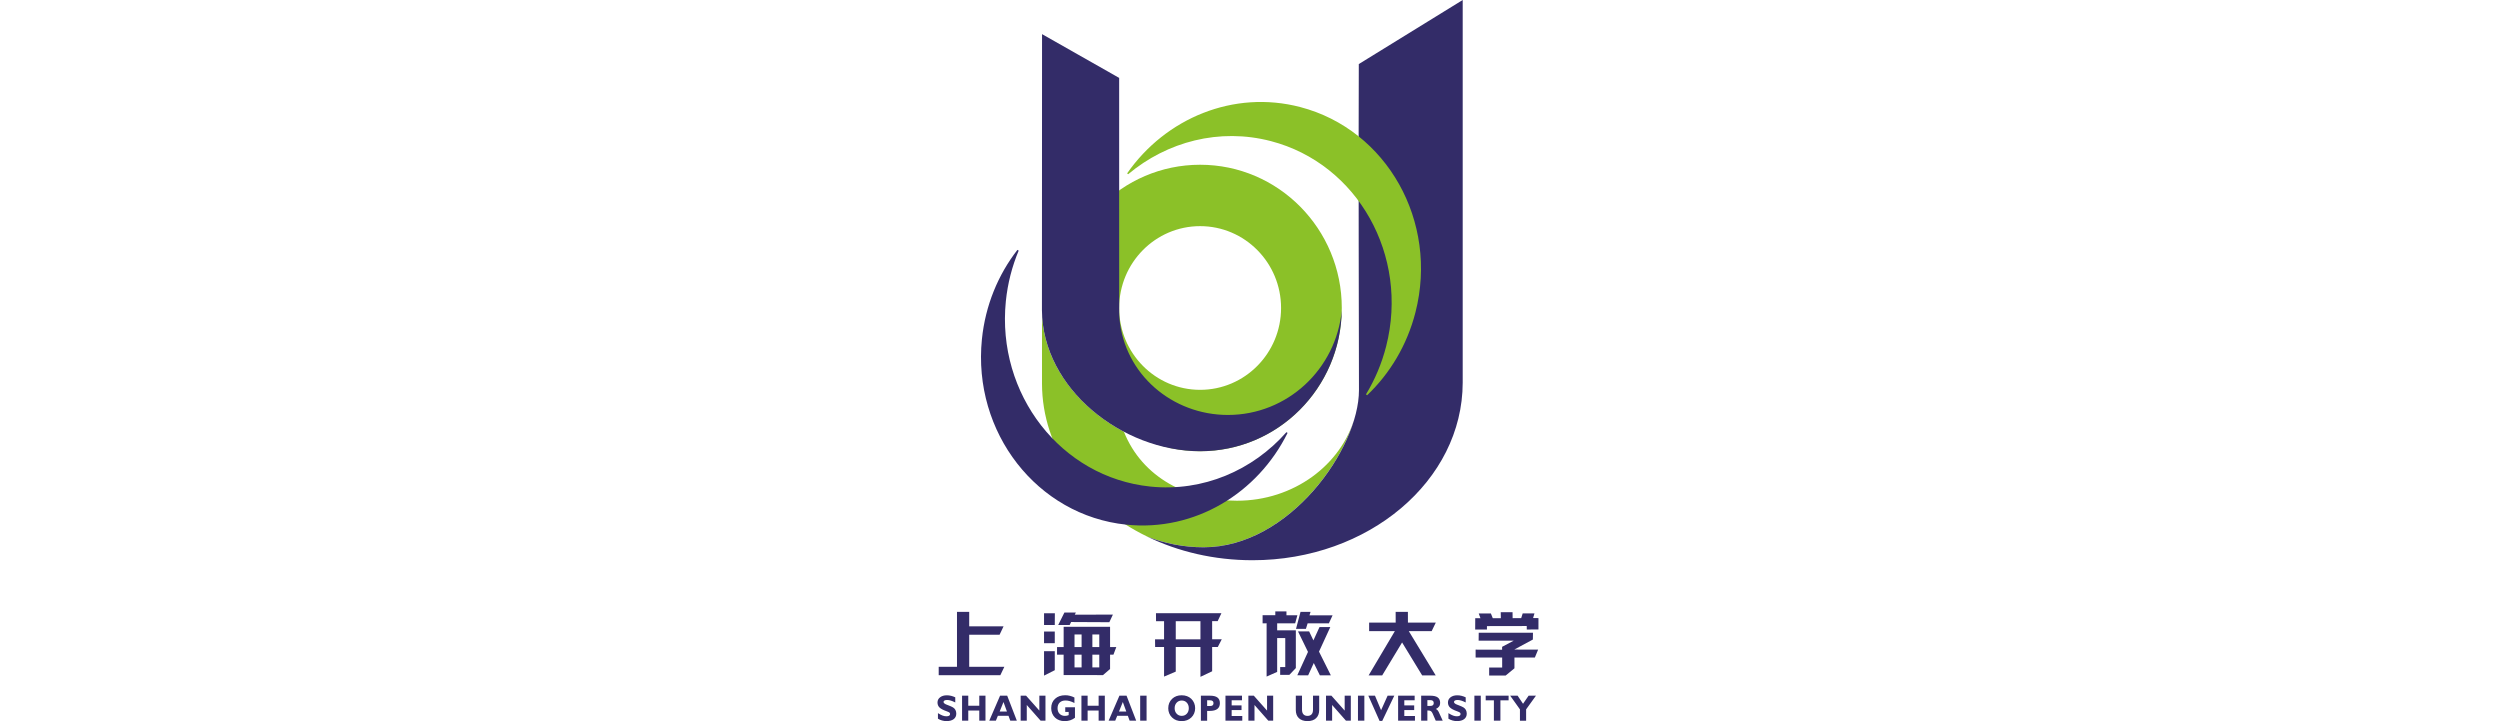 <svg width="208" height="60" viewBox="0 0 208 60" fill="none" xmlns="http://www.w3.org/2000/svg">
<g clip-path="url(#clip0_2512_11198)">
<path fill-rule="evenodd" clip-rule="evenodd" d="M99.85 18.815C103.569 18.815 106.585 21.864 106.585 25.624C106.585 29.385 103.569 32.434 99.85 32.434C96.13 32.434 93.115 29.385 93.115 25.624C93.115 21.864 96.13 18.815 99.85 18.815ZM99.85 13.707C106.358 13.707 111.637 19.043 111.637 25.624C111.637 32.206 106.358 37.541 99.85 37.541C93.342 37.541 88.062 32.206 88.062 25.624C88.062 19.043 93.342 13.707 99.85 13.707Z" fill="#8BC128"/>
<path fill-rule="evenodd" clip-rule="evenodd" d="M93.508 35.918C95.047 39.766 98.838 41.66 102.915 41.66C107.632 41.66 111.598 38.692 112.733 34.674C111.411 39.465 106.273 45.531 100.137 45.531C98.48 45.531 96.895 45.214 95.437 44.638C90.222 42.105 86.707 37.374 86.694 31.915V26.133C86.867 30.333 89.747 33.938 93.506 35.918" fill="#8BC128"/>
<path fill-rule="evenodd" clip-rule="evenodd" d="M86.698 2.84L93.114 6.481V16.3L93.117 25.385C93.117 25.759 93.108 26.128 93.14 26.5C93.554 31.154 97.547 34.524 102.159 34.524C107.108 34.524 111.176 30.703 111.633 25.822C111.529 32.313 106.314 37.543 99.849 37.543C93.385 37.543 86.736 32.356 86.689 25.809L86.698 2.841V2.84Z" fill="#332C68"/>
<path fill-rule="evenodd" clip-rule="evenodd" d="M113.048 5.333L121.697 0V31.841C121.681 39.999 113.856 46.611 104.209 46.611C101.013 46.611 98.015 45.894 95.435 44.639C96.894 45.217 98.481 45.534 100.14 45.534C107.278 45.534 113.066 37.325 113.066 32.465C113.066 28.638 113.012 13.056 113.052 5.334" fill="#332C68"/>
<path fill-rule="evenodd" clip-rule="evenodd" d="M107.127 36.017C104.643 41.042 99.4 44.243 93.705 43.651C86.287 42.882 80.91 35.973 81.695 28.224C81.982 25.397 83.05 22.848 84.65 20.789L84.754 20.851C84.207 22.154 83.839 23.565 83.687 25.053C82.902 32.802 88.278 39.711 95.697 40.481C100.101 40.937 104.233 39.127 107.031 35.959L107.127 36.017Z" fill="#332C68"/>
<path fill-rule="evenodd" clip-rule="evenodd" d="M93.779 14.422C96.98 9.83 102.639 7.461 108.18 8.907C115.4 10.791 119.692 18.437 117.768 25.98C117.064 28.732 115.631 31.09 113.743 32.885L113.65 32.809C114.384 31.603 114.957 30.263 115.327 28.816C117.253 21.272 112.96 13.627 105.741 11.742C101.455 10.623 97.1 11.786 93.864 14.495L93.777 14.424L93.779 14.422Z" fill="#8BC128"/>
<path d="M126.564 51.427L126.688 51.035H127.668L127.554 51.42L128 51.427L127.999 52.373L127.028 52.375L127.024 52.085L123.714 52.092V52.376L122.735 52.38L122.74 51.432L123.175 51.437L123.03 51.04H124.041L124.198 51.432H124.871L124.86 50.934H125.844L125.85 51.432L126.564 51.427Z" fill="#332C68"/>
<path d="M122.771 54.049L124.975 54.056V53.816L125.941 53.304H123.022L123.03 52.641L127.543 52.644L127.535 53.21L125.988 54.043L127.971 54.049L127.701 54.706H126.002V55.602L125.274 56.202H123.898V55.537H124.98V54.709H122.771V54.049Z" fill="#332C68"/>
<path d="M117.14 51.802H119.457L119.115 52.509H117.211L119.452 56.195H118.326L116.654 53.452L114.997 56.195H113.867L116.053 52.509H113.912V51.802H116.121L116.118 50.906H117.137L117.14 51.802Z" fill="#332C68"/>
<path d="M107.827 52.324L108.204 50.907H109.038L108.951 51.193H110.871L110.564 51.861H108.795L108.651 52.324H107.827ZM107.03 51.188H107.942L107.758 51.859H106.26V52.442H107.814V55.583L107.275 56.149H106.51V55.5H106.934V53.09L106.26 53.087V55.901L105.382 56.291V51.858L105.048 51.861V51.187H106.105V50.871H107.033V51.187L107.03 51.188ZM109.74 54.213L110.727 56.189H109.814L109.307 55.164L108.838 56.188L107.935 56.184L108.825 54.239L107.995 52.535H108.921L109.276 53.281L109.782 52.172H110.681L109.742 54.214L109.74 54.213Z" fill="#332C68"/>
<path d="M100.85 51.683V53.185H101.652L101.32 53.831H100.85V55.851L99.877 56.312V53.831H97.823V55.878L96.85 56.292V53.831H96.107L96.099 53.19H96.85V51.684H96.182L96.177 51.02H101.621L101.308 51.681H100.852L100.85 51.683ZM99.877 51.686H97.823V53.19H99.877V51.686Z" fill="#332C68"/>
<path d="M86.864 54.178H87.757V55.761L86.864 56.211V54.178ZM88.494 56.166V54.468H87.944L87.947 53.835H88.496V52.151H92.358V53.837H92.876L92.638 54.469H92.358V55.661L91.769 56.169L88.496 56.164L88.494 56.166ZM89.117 51.752L88.995 51.999H88.043L88.56 50.961H89.513L89.421 51.142L92.593 51.134L92.297 51.768L89.118 51.752H89.117ZM86.864 53.512H87.757V52.541H86.864V53.512ZM89.989 53.837V52.79H89.4V53.837H89.989ZM89.989 55.53V54.468H89.4V55.53H89.989ZM90.885 54.468V55.53H91.46V54.468H90.885ZM90.885 52.79V53.837H91.46V52.79H90.885ZM86.864 51.998H87.757L87.765 51.026H86.864V51.998Z" fill="#332C68"/>
<path d="M80.638 52.111H83.496L83.165 52.81H80.638V55.479H83.561L83.227 56.179H78.1V55.479H79.621V50.906H80.638V52.111Z" fill="#332C68"/>
<path d="M120.508 59.796V59.333C120.663 59.43 120.795 59.498 120.9 59.537C121.007 59.576 121.11 59.595 121.21 59.595C121.311 59.595 121.388 59.581 121.439 59.548C121.492 59.518 121.518 59.471 121.518 59.409C121.518 59.359 121.502 59.321 121.468 59.29C121.436 59.259 121.361 59.225 121.241 59.181C120.948 59.078 120.747 58.971 120.636 58.863C120.526 58.754 120.47 58.615 120.47 58.447C120.47 58.269 120.542 58.125 120.684 58.015C120.828 57.904 121.015 57.849 121.246 57.849C121.362 57.849 121.479 57.863 121.598 57.892C121.714 57.921 121.831 57.963 121.946 58.018V58.445C121.809 58.374 121.684 58.322 121.574 58.288C121.463 58.255 121.364 58.238 121.274 58.238C121.177 58.238 121.102 58.253 121.05 58.281C120.998 58.31 120.972 58.352 120.972 58.403C120.972 58.447 120.996 58.487 121.041 58.526C121.087 58.565 121.156 58.601 121.25 58.635C121.27 58.643 121.3 58.654 121.34 58.669C121.537 58.743 121.678 58.806 121.762 58.858C121.852 58.913 121.919 58.984 121.964 59.071C122.01 59.159 122.033 59.261 122.033 59.377C122.033 59.569 121.961 59.722 121.817 59.832C121.673 59.941 121.474 59.996 121.218 59.996C121.092 59.996 120.967 59.979 120.849 59.945C120.731 59.911 120.615 59.861 120.505 59.794M78.037 59.796V59.333C78.192 59.43 78.323 59.498 78.429 59.537C78.534 59.576 78.638 59.595 78.739 59.595C78.84 59.595 78.917 59.581 78.968 59.548C79.019 59.518 79.046 59.471 79.046 59.409C79.046 59.359 79.03 59.321 78.998 59.29C78.966 59.259 78.891 59.225 78.771 59.181C78.478 59.078 78.275 58.971 78.166 58.863C78.056 58.754 78 58.615 78 58.447C78 58.269 78.072 58.125 78.216 58.015C78.36 57.904 78.547 57.849 78.778 57.849C78.894 57.849 79.011 57.863 79.129 57.892C79.246 57.921 79.363 57.963 79.478 58.018V58.445C79.341 58.374 79.216 58.322 79.106 58.288C78.995 58.255 78.896 58.238 78.805 58.238C78.707 58.238 78.632 58.253 78.581 58.281C78.529 58.31 78.502 58.352 78.502 58.403C78.502 58.447 78.526 58.487 78.573 58.526C78.618 58.565 78.688 58.601 78.781 58.635C78.8 58.643 78.83 58.654 78.87 58.669C79.067 58.743 79.208 58.806 79.293 58.858C79.382 58.913 79.449 58.984 79.494 59.071C79.539 59.159 79.563 59.261 79.563 59.377C79.563 59.569 79.491 59.722 79.347 59.832C79.203 59.941 79.005 59.996 78.749 59.996C78.621 59.996 78.498 59.979 78.379 59.945C78.259 59.911 78.146 59.861 78.035 59.794L78.037 59.796ZM80.044 59.961V57.881H80.56V58.715H81.476V57.881H81.992V59.961H81.476V59.118H80.56V59.961H80.044ZM83.171 59.199H83.778L83.49 58.407L83.172 59.199H83.171ZM82.308 59.961L83.206 57.881H83.799L84.601 59.961H84.055L83.908 59.557H83.022L82.857 59.961H82.308ZM85.428 58.654V59.961H84.919V57.881H85.37L86.474 59.121V57.881H86.983V59.961H86.58L85.428 58.654ZM89.439 59.717C89.312 59.812 89.179 59.882 89.039 59.929C88.898 59.975 88.743 59.998 88.575 59.998C88.407 59.998 88.264 59.972 88.13 59.922C87.994 59.872 87.877 59.799 87.778 59.704C87.674 59.603 87.594 59.487 87.541 59.353C87.487 59.219 87.46 59.076 87.46 58.921C87.46 58.597 87.567 58.335 87.779 58.14C87.992 57.942 88.275 57.844 88.627 57.844C88.757 57.844 88.883 57.858 89.008 57.891C89.135 57.921 89.263 57.968 89.392 58.033V58.491C89.256 58.42 89.127 58.366 89.003 58.332C88.88 58.297 88.763 58.281 88.656 58.281C88.448 58.281 88.285 58.337 88.167 58.452C88.048 58.567 87.989 58.724 87.989 58.923C87.989 59.121 88.045 59.274 88.159 59.388C88.271 59.503 88.423 59.562 88.613 59.562C88.664 59.562 88.714 59.557 88.763 59.545C88.813 59.534 88.863 59.518 88.914 59.497V59.235H88.629V58.843H89.437V59.715L89.439 59.717ZM89.975 59.961V57.881H90.49V58.715H91.406V57.881H91.921V59.961H91.406V59.118H90.49V59.961H89.975ZM93.1 59.199H93.707L93.419 58.407L93.1 59.199ZM92.238 59.961L93.136 57.881H93.729L94.531 59.961H93.985L93.838 59.557H92.952L92.787 59.961H92.238ZM94.863 59.961V57.881H95.395V59.961H94.863ZM97.73 58.923C97.73 59.109 97.786 59.261 97.897 59.38C98.007 59.5 98.148 59.56 98.319 59.56C98.49 59.56 98.633 59.5 98.743 59.38C98.853 59.261 98.908 59.109 98.908 58.923C98.908 58.737 98.853 58.583 98.743 58.463C98.633 58.343 98.492 58.284 98.319 58.284C98.146 58.284 98.009 58.343 97.897 58.463C97.786 58.584 97.73 58.737 97.73 58.923ZM97.199 58.923C97.199 58.767 97.226 58.625 97.279 58.494C97.334 58.363 97.413 58.245 97.521 58.141C97.625 58.043 97.743 57.968 97.874 57.92C98.007 57.871 98.153 57.847 98.314 57.847C98.476 57.847 98.626 57.871 98.759 57.921C98.892 57.97 99.01 58.043 99.114 58.141C99.22 58.245 99.3 58.361 99.354 58.494C99.409 58.625 99.436 58.767 99.436 58.923C99.436 59.078 99.409 59.219 99.354 59.35C99.3 59.482 99.22 59.597 99.114 59.699C99.008 59.798 98.89 59.872 98.757 59.922C98.625 59.972 98.477 59.998 98.314 59.998C98.151 59.998 98.007 59.972 97.874 59.924C97.742 59.874 97.625 59.799 97.519 59.699C97.413 59.599 97.334 59.482 97.279 59.35C97.225 59.219 97.198 59.076 97.198 58.923H97.199ZM100.677 58.741C100.775 58.741 100.847 58.722 100.893 58.682C100.939 58.643 100.963 58.583 100.963 58.502C100.963 58.421 100.939 58.368 100.89 58.326C100.842 58.285 100.771 58.264 100.68 58.264H100.434V58.74H100.679L100.677 58.741ZM99.914 59.961V57.881H100.674C100.952 57.881 101.159 57.933 101.293 58.035C101.427 58.136 101.495 58.293 101.495 58.504C101.495 58.714 101.423 58.88 101.28 58.989C101.138 59.096 100.922 59.149 100.634 59.149H100.434V59.963H99.916L99.914 59.961ZM101.959 59.961V57.881H103.334V58.264H102.474V58.688H103.296V59.075H102.474V59.571H103.358V59.961H101.959ZM104.374 58.654V59.961H103.865V57.881H104.317L105.419 59.121V57.881H105.928V59.961H105.524L104.374 58.654ZM109.756 57.879V59.07C109.756 59.361 109.671 59.589 109.5 59.752C109.329 59.916 109.09 59.996 108.783 59.996C108.476 59.996 108.239 59.914 108.067 59.752C107.895 59.589 107.811 59.361 107.811 59.07V57.879H108.327V59.05C108.327 59.215 108.367 59.343 108.446 59.43C108.524 59.518 108.638 59.562 108.786 59.562C108.935 59.562 109.047 59.518 109.126 59.43C109.204 59.343 109.242 59.217 109.242 59.05V57.879H109.758H109.756ZM110.833 58.654V59.961H110.324V57.881H110.775L111.877 59.121V57.881H112.388V59.961H111.984L110.833 58.654ZM112.983 59.961V57.881H113.514V59.961H112.983ZM114.779 59.979L113.845 57.879H114.397L114.906 59.089L115.45 57.879H116.006L115.003 59.979H114.779ZM116.323 59.961V57.881H117.699V58.264H116.838V58.688H117.661V59.075H116.838V59.571H117.725V59.961H116.325H116.323ZM119.004 58.733C119.099 58.733 119.171 58.714 119.217 58.673C119.264 58.633 119.288 58.572 119.288 58.491C119.288 58.41 119.264 58.353 119.216 58.311C119.168 58.271 119.097 58.25 119.006 58.25H118.758V58.735H119.006L119.004 58.733ZM118.241 59.961V57.881H119.001C119.281 57.881 119.487 57.929 119.62 58.028C119.753 58.125 119.82 58.279 119.82 58.486C119.82 58.601 119.791 58.699 119.732 58.78C119.673 58.863 119.583 58.932 119.462 58.989C119.513 59.008 119.559 59.039 119.599 59.083C119.639 59.126 119.676 59.183 119.707 59.249L120.035 59.961H119.454L119.193 59.361C119.15 59.267 119.102 59.201 119.048 59.165C118.993 59.13 118.916 59.112 118.817 59.112C118.811 59.112 118.8 59.112 118.787 59.112C118.774 59.112 118.764 59.113 118.758 59.113V59.959H118.243L118.241 59.961ZM122.669 59.961V57.881H123.201V59.961H122.669ZM124.292 59.961V58.267H123.61V57.881H125.516V58.267H124.834V59.961H124.292ZM126.459 59.961V59.02L125.648 57.881H126.266L126.717 58.555L127.181 57.881H127.792L126.973 59.018V59.963H126.458L126.459 59.961Z" fill="#332C68"/>
</g>
<defs>
<clipPath id="clip0_2512_11198">
<rect width="50" height="60" fill="white" transform="translate(78)"/>
</clipPath>
</defs>
</svg>

